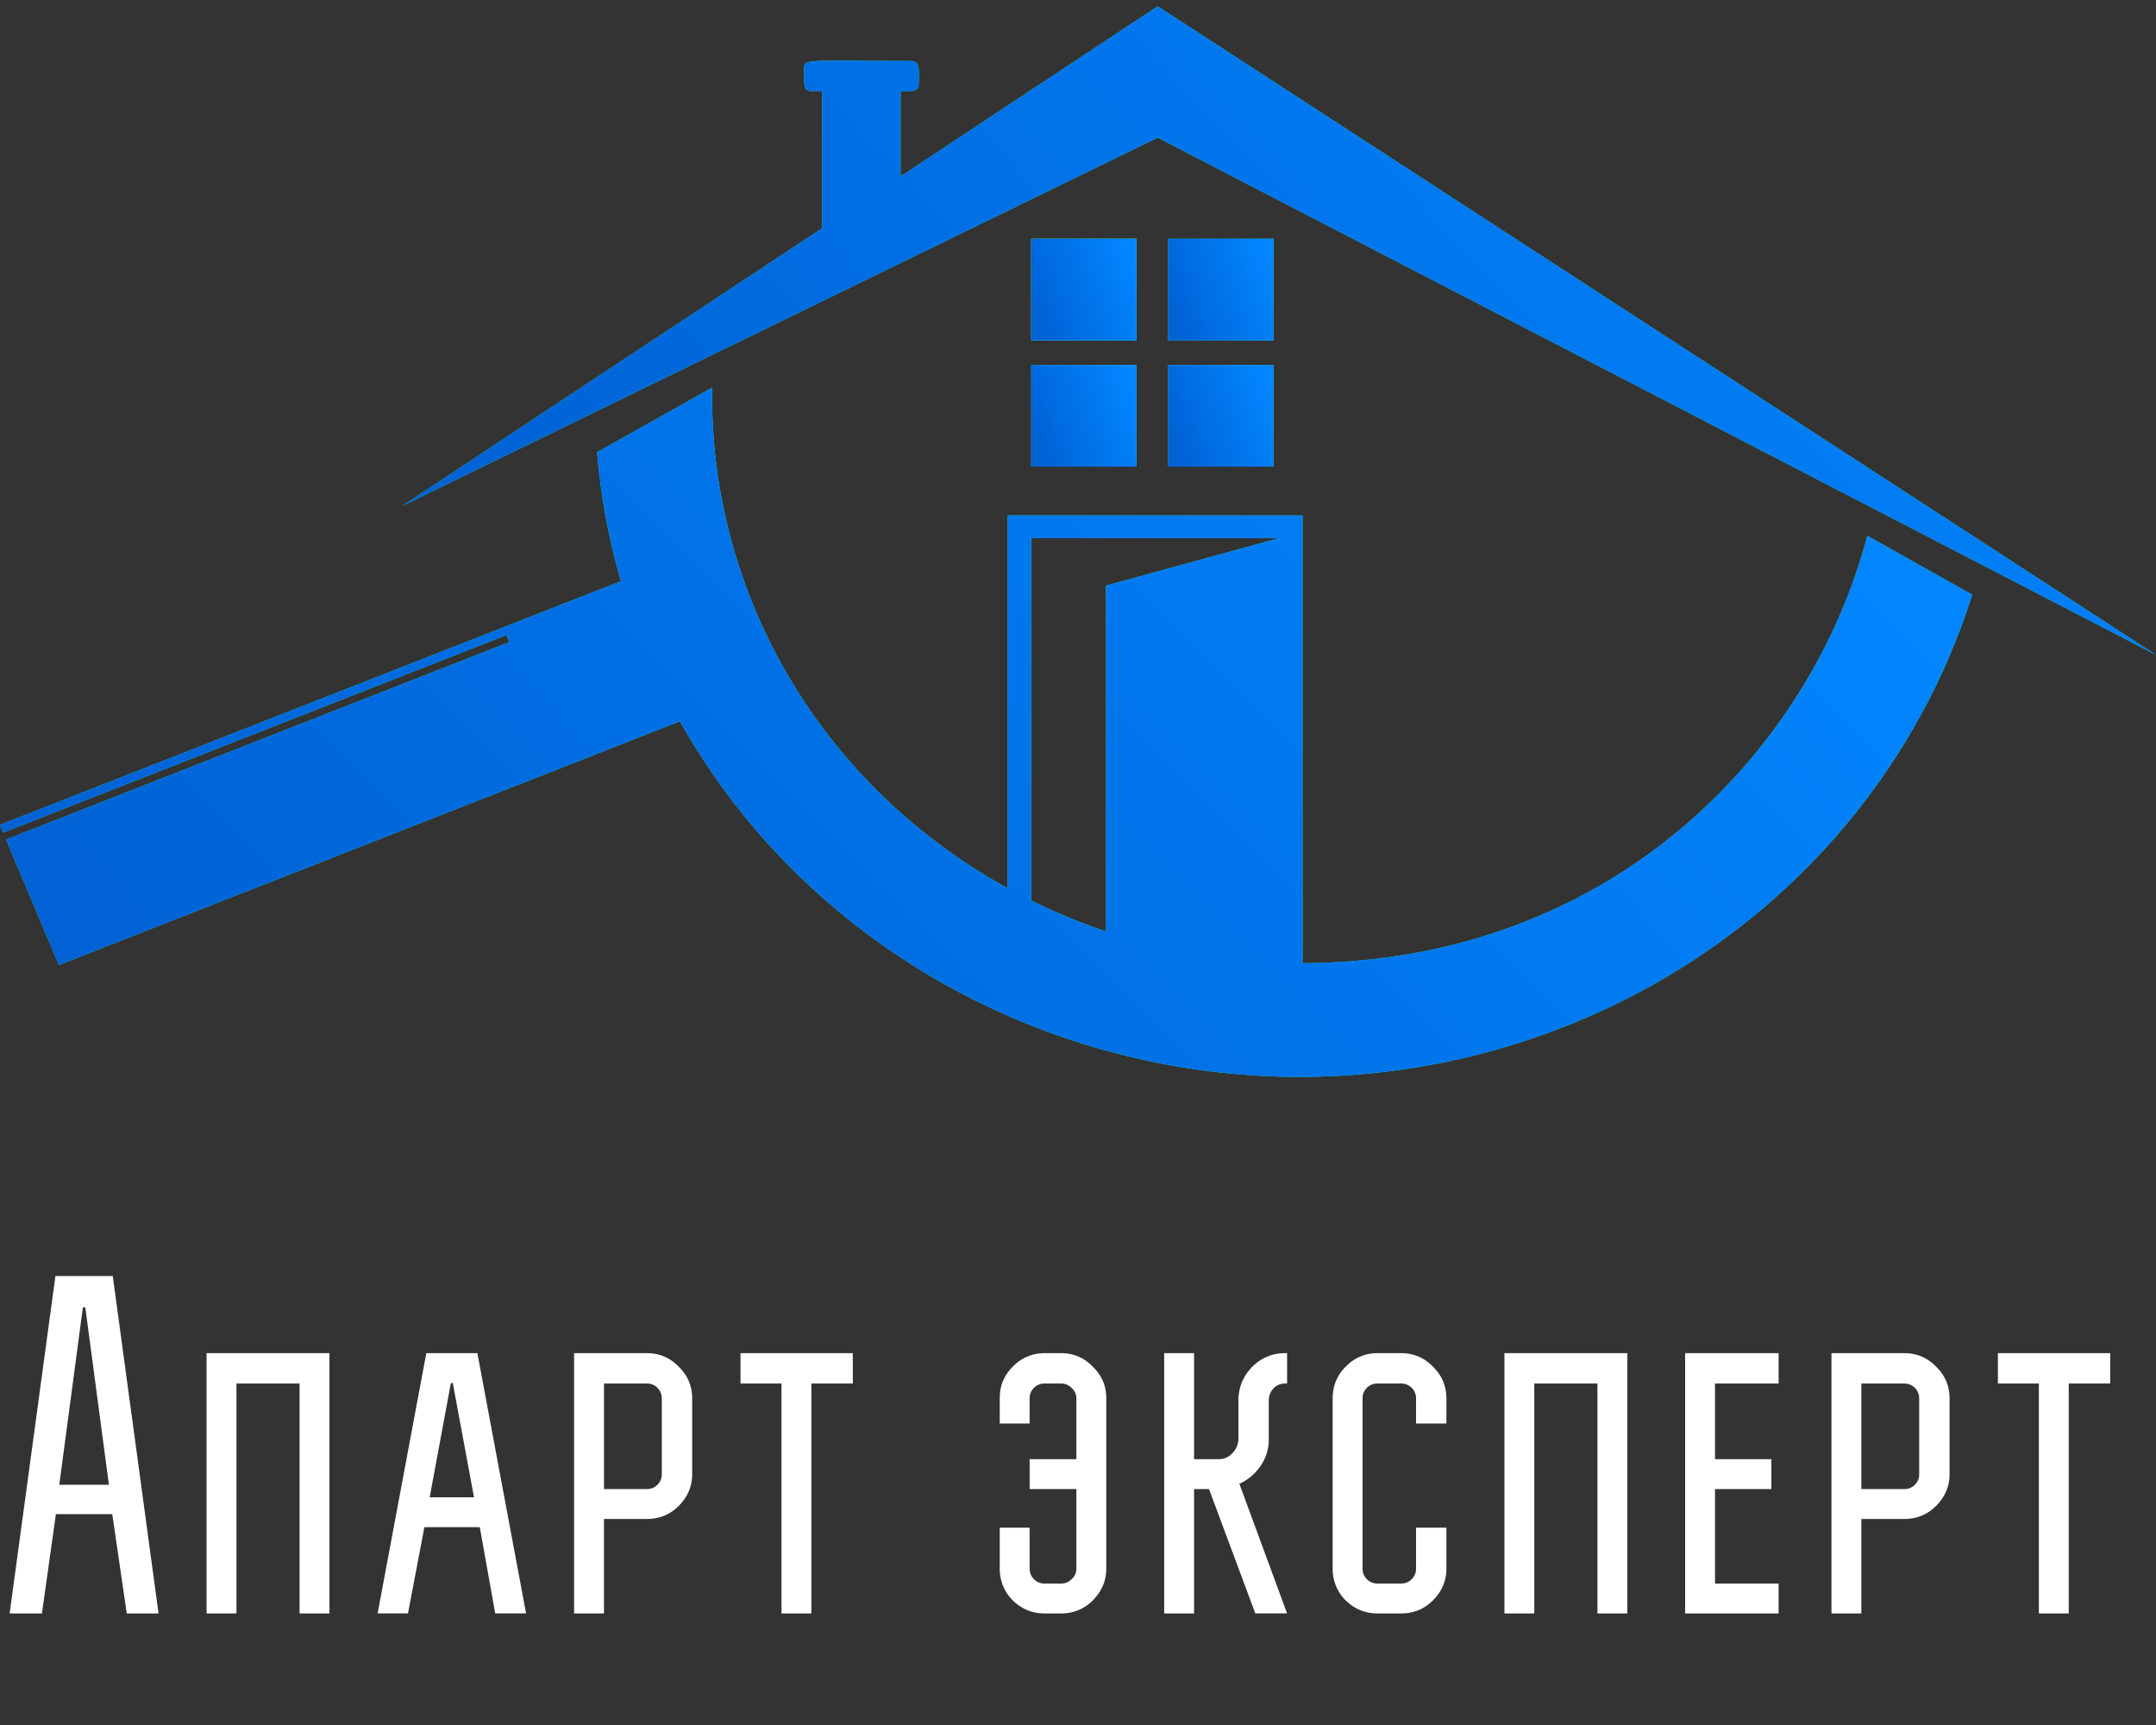 <svg width="85" height="68" fill="none" xmlns="http://www.w3.org/2000/svg"><rect width="100%" height="100%" fill="#333333" stroke="none"/><path d="M51.353 37.972V20.32H39.73v14.697c-7.543-4.156-11.793-11.832-11.65-19.738l-4.54 2.548c.143 1.698.452 3.4.944 5.085-.163.061-24.32 9.541-24.484 9.606l.126.302 19.844-7.787.116.276L.241 33.096l2.082 4.945c.164-.065 24.321-9.543 24.484-9.61 6.646 11.841 21.635 17.233 34.851 12.047 8.05-3.16 13.736-9.575 16.096-17.036l-4.135-2.32c-2.236 8.488-10.056 16.792-22.267 16.85zM40.656 21.215h9.771l-6.82 1.871V36.72a23.735 23.735 0 0 1-2.951-1.22V21.214z" fill="url(#paint0_linear)"/><path d="M51.353 37.972V20.32H39.73v14.697c-7.543-4.156-11.793-11.832-11.65-19.738l-4.54 2.548c.143 1.698.452 3.4.944 5.085-.163.061-24.32 9.541-24.484 9.606l.126.302 19.844-7.787.116.276L.241 33.096l2.082 4.945c.164-.065 24.321-9.543 24.484-9.61 6.646 11.841 21.635 17.233 34.851 12.047 8.05-3.16 13.736-9.575 16.096-17.036l-4.135-2.32c-2.236 8.488-10.056 16.792-22.267 16.85zM40.656 21.215h9.771l-6.82 1.871V36.72a23.735 23.735 0 0 1-2.951-1.22V21.214z" fill="url(#paint1_linear)"/><path d="M15.854 19.948L45.642 5.424 85 25.818 45.643.25 35.505 6.954V3.599c.315 0 .716.058.716-.299 0-.477.08-.894-.31-.894-4.058 0-4.21-.11-4.21.298 0 .958-.029.895.716.895v5.396L15.853 19.948z" fill="url(#paint2_linear)"/><path d="M15.854 19.948L45.642 5.424 85 25.818 45.643.25 35.505 6.954V3.599c.315 0 .716.058.716-.299 0-.477.08-.894-.31-.894-4.058 0-4.21-.11-4.21.298 0 .958-.029.895.716.895v5.396L15.853 19.948z" fill="url(#paint3_linear)"/><path d="M44.806 9.411h-4.15v4.008h4.15V9.41z" fill="#8BC53F"/><path d="M44.806 9.411h-4.15v4.008h4.15V9.41z" fill="url(#paint4_linear)"/><path d="M44.806 9.411h-4.15v4.008h4.15V9.41z" fill="url(#paint5_linear)"/><path d="M50.205 9.411h-4.15v4.008h4.15V9.41z" fill="url(#paint6_linear)"/><path d="M50.205 9.411h-4.15v4.008h4.15V9.41z" fill="url(#paint7_linear)"/><path d="M50.205 14.389h-4.15v4.006h4.15V14.39z" fill="url(#paint8_linear)"/><path d="M50.205 14.389h-4.15v4.006h4.15V14.39z" fill="url(#paint9_linear)"/><path d="M44.806 14.389h-4.15v4.006h4.15V14.39z" fill="url(#paint10_linear)"/><path d="M44.806 14.389h-4.15v4.006h4.15V14.39z" fill="url(#paint11_linear)"/><path d="M1.653 63.602H.38l1.805-13.3h2.261l1.805 13.3H4.997l-.57-3.914H2.204l-.551 3.914zm1.71-12.065h-.095l-.931 6.992h1.957l-.931-6.992zm9.626 12.065h-1.178v-9.063H9.322v9.063H8.144v-10.26h4.845v10.26zm4.787-9.082l-.836 4.503h1.748l-.836-4.503h-.076zm1.748 9.082l-.608-3.401h-2.185l-.646 3.4h-1.197l1.92-10.26h2.013l1.92 10.26h-1.217zm7.765-8.474v2.983c0 .48-.178.899-.532 1.254-.342.342-.76.513-1.254.513h-1.691v3.724h-1.178v-10.26h2.869c.494 0 .912.177 1.254.532.354.342.532.76.532 1.254zM23.812 58.7h1.69a.569.569 0 0 0 .419-.171.569.569 0 0 0 .17-.418v-2.983a.569.569 0 0 0-.17-.418.569.569 0 0 0-.418-.171h-1.691v4.16zm9.81-4.161h-1.634v9.063H30.81v-9.063h-1.615v-1.197h4.427v1.197zm6.97 1.577h-1.177v-1.007c0-.482.17-.893.513-1.235a1.715 1.715 0 0 1 1.254-.532h.646c.494 0 .912.177 1.254.532.354.342.532.753.532 1.235v6.726c0 .48-.178.899-.532 1.254-.342.342-.76.513-1.254.513h-.646c-.482 0-.9-.171-1.254-.513a1.747 1.747 0 0 1-.513-1.254V60.22h1.178v1.615c0 .164.057.304.17.418a.569.569 0 0 0 .419.17h.646a.569.569 0 0 0 .418-.17.541.541 0 0 0 .19-.418V58.7h-1.843v-1.178h1.843v-2.394a.541.541 0 0 0-.19-.418.569.569 0 0 0-.418-.171h-.646a.569.569 0 0 0-.418.17.569.569 0 0 0-.171.419v.988zm6.484-2.774v4.18h.97a.723.723 0 0 0 .55-.247.815.815 0 0 0 .228-.57v-1.482c0-.52.178-.963.532-1.33a1.79 1.79 0 0 1 1.311-.551h.076v1.197h-.076c-.19 0-.348.07-.475.209a.683.683 0 0 0-.17.475v1.52c0 .38-.108.728-.324 1.045a1.984 1.984 0 0 1-.836.703l1.881 5.11H49.49L47.665 58.7h-.589v4.902h-1.178v-10.26h1.178zm9.948 2.774h-1.197v-.988a.569.569 0 0 0-.17-.418.569.569 0 0 0-.419-.171h-.93a.569.569 0 0 0-.419.17.569.569 0 0 0-.17.419v6.707c0 .164.056.304.17.418a.569.569 0 0 0 .418.17h.931a.569.569 0 0 0 .418-.17.569.569 0 0 0 .171-.418V60.22h1.197v1.615c0 .48-.177.899-.532 1.254-.342.342-.76.513-1.254.513h-.93c-.482 0-.9-.171-1.255-.513a1.747 1.747 0 0 1-.513-1.254v-6.707c0-.494.171-.912.513-1.254a1.715 1.715 0 0 1 1.254-.532h.931c.494 0 .912.177 1.254.532.355.342.532.76.532 1.254v.988zm7.133 7.486h-1.178v-9.063h-2.49v9.063h-1.177v-10.26h4.845v10.26zm3.457-9.063v2.983h2.223V58.7h-2.223v3.724h2.508v1.178h-3.686v-10.26h3.686v1.197h-2.508zm9.247.589v2.983c0 .48-.177.899-.532 1.254-.342.342-.76.513-1.254.513h-1.691v3.724h-1.178v-10.26h2.869c.494 0 .912.177 1.254.532.355.342.532.76.532 1.254zM73.384 58.7h1.69a.569.569 0 0 0 .419-.171.569.569 0 0 0 .17-.418v-2.983a.569.569 0 0 0-.17-.418.569.569 0 0 0-.418-.171h-1.691v4.16zm9.81-4.161H81.56v9.063h-1.178v-9.063h-1.615v-1.197h4.427v1.197z" fill="#fff"/><defs><linearGradient id="paint0_linear" x1="14.111" y1="42.45" x2="40.692" y2="-.062" gradientUnits="userSpaceOnUse"><stop stop-color="#0EFFE2"/><stop offset="1" stop-color="#1CFFBB"/></linearGradient><linearGradient id="paint1_linear" x1="70.632" y1="17.078" x2="27.912" y2="59.62" gradientUnits="userSpaceOnUse"><stop stop-color="#0286FF"/><stop offset="1" stop-color="#0062D5"/></linearGradient><linearGradient id="paint2_linear" x1="28.402" y1="25.818" x2="54.005" y2="-12.884" gradientUnits="userSpaceOnUse"><stop stop-color="#0EFFE2"/><stop offset="1" stop-color="#1CFFBB"/></linearGradient><linearGradient id="paint3_linear" x1="78.666" y1="1.945" x2="38.544" y2="39.707" gradientUnits="userSpaceOnUse"><stop stop-color="#0286FF"/><stop offset="1" stop-color="#0062D5"/></linearGradient><linearGradient id="paint4_linear" x1="41.409" y1="13.419" x2="45.19" y2="11.23" gradientUnits="userSpaceOnUse"><stop stop-color="#0EFFE2"/><stop offset="1" stop-color="#1CFFBB"/></linearGradient><linearGradient id="paint5_linear" x1="44.425" y1="9.677" x2="40.406" y2="11.125" gradientUnits="userSpaceOnUse"><stop stop-color="#0286FF"/><stop offset="1" stop-color="#0062D5"/></linearGradient><linearGradient id="paint6_linear" x1="46.808" y1="13.419" x2="50.589" y2="11.23" gradientUnits="userSpaceOnUse"><stop stop-color="#0EFFE2"/><stop offset="1" stop-color="#1CFFBB"/></linearGradient><linearGradient id="paint7_linear" x1="49.825" y1="9.677" x2="45.806" y2="11.125" gradientUnits="userSpaceOnUse"><stop stop-color="#0286FF"/><stop offset="1" stop-color="#0062D5"/></linearGradient><linearGradient id="paint8_linear" x1="46.808" y1="18.395" x2="50.589" y2="16.206" gradientUnits="userSpaceOnUse"><stop stop-color="#0EFFE2"/><stop offset="1" stop-color="#1CFFBB"/></linearGradient><linearGradient id="paint9_linear" x1="49.825" y1="14.654" x2="45.806" y2="16.103" gradientUnits="userSpaceOnUse"><stop stop-color="#0286FF"/><stop offset="1" stop-color="#0062D5"/></linearGradient><linearGradient id="paint10_linear" x1="41.409" y1="18.395" x2="45.189" y2="16.206" gradientUnits="userSpaceOnUse"><stop stop-color="#0EFFE2"/><stop offset="1" stop-color="#1CFFBB"/></linearGradient><linearGradient id="paint11_linear" x1="44.425" y1="14.654" x2="40.406" y2="16.103" gradientUnits="userSpaceOnUse"><stop stop-color="#0286FF"/><stop offset="1" stop-color="#0062D5"/></linearGradient></defs></svg>